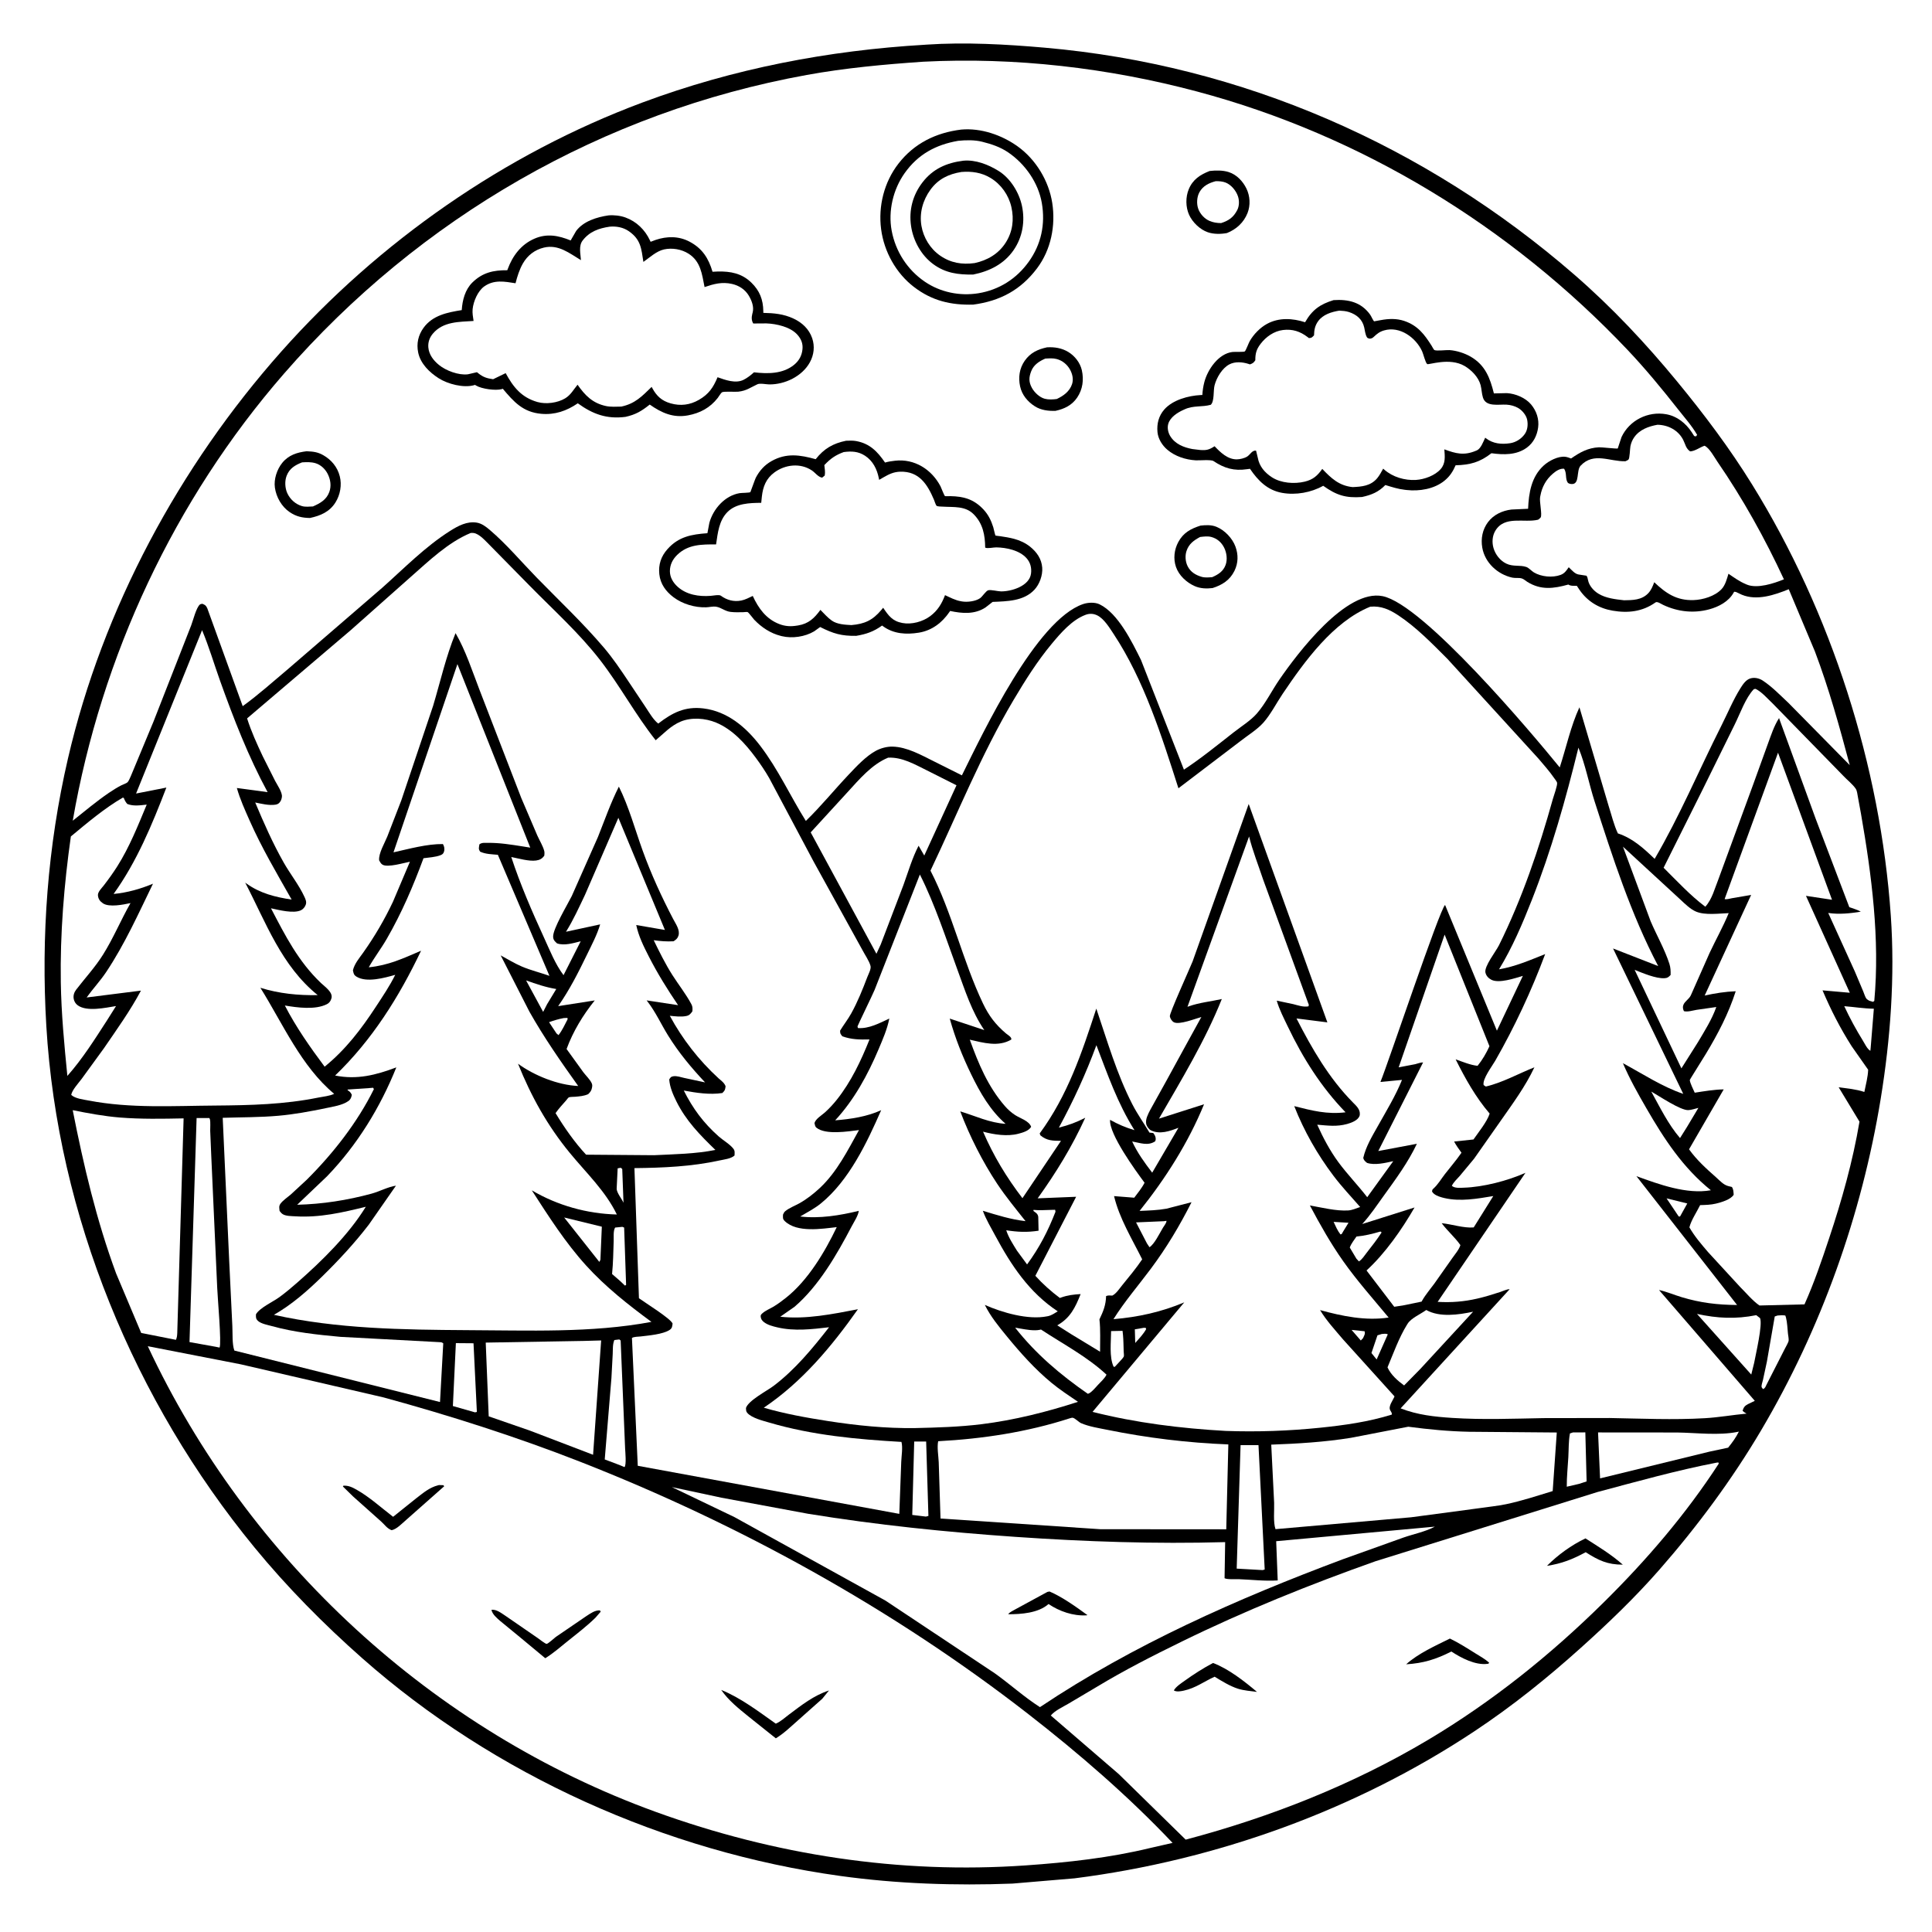 <svg version="1.1" xmlns="http://www.w3.org/2000/svg" style="display: block;" viewBox="0 0 2048 2048" width="1024" height="1024">
<path transform="translate(0,0)" fill="rgb(255,255,255)" d="M -0 -0 L 2048 0 L 2048 2048 L -0 2048 L -0 -0 z"/>
<path transform="translate(0,0)" fill="rgb(0,0,0)" d="M 980.601 47.428 L 981.687 47.334 C 1023.09 44.526 1066.45 46.955 1107.72 50.566 C 1316.69 68.856 1510.98 154.096 1669.02 291.31 C 1708.63 325.706 1744.58 363.991 1777.87 404.463 C 1806.54 439.313 1833.5 475.137 1857.29 513.563 C 1941.13 648.994 1993.41 811.866 2004.34 970.767 C 2008.79 1035.38 2004.03 1101.17 1993.59 1164.97 C 1973.45 1288 1930.51 1408.52 1866.99 1516 C 1835.9 1568.61 1799 1618.35 1758.73 1664.28 C 1733.16 1693.45 1704.86 1720.6 1676.03 1746.51 C 1640.08 1778.82 1603.33 1808.41 1563 1835.17 C 1436.85 1918.89 1289.07 1972.03 1139.09 1991.11 L 1073.33 1996.68 C 1012.52 1999.02 950.85 1996.93 890.545 1988.56 C 705.266 1962.84 524.214 1881.72 383.805 1757.64 C 343.018 1721.59 304.328 1682.47 269.778 1640.38 C 142.428 1485.23 61.054 1288.48 49.1 1087.55 C 43.436 992.34 50.489 897.013 72.055 804 C 108.935 644.942 190.136 494.275 298.313 372.524 C 401.678 256.189 534.902 163.162 680.927 108.694 C 777.318 72.74 878.059 53.435 980.601 47.428 z"/>
<path transform="translate(0,0)" fill="rgb(255,255,255)" d="M 1432.75 1409.75 L 1446.5 1411.18 C 1447.48 1414.01 1445.98 1415.81 1444.87 1418.5 L 1442.5 1420.99 L 1432.75 1409.75 z"/>
<path transform="translate(0,0)" fill="rgb(255,255,255)" d="M 1212.58 1407.5 L 1214.57 1407.62 L 1214.95 1409 C 1211.87 1414.44 1207.52 1418.93 1203.4 1423.61 L 1202.97 1409.15 L 1212.58 1407.5 z"/>
<path transform="translate(0,0)" fill="rgb(255,255,255)" d="M 1413.67 1295.24 L 1429.48 1296.18 L 1423.9 1305.28 L 1422.19 1308.21 L 1420.92 1308.5 C 1417.76 1304.49 1415.83 1299.84 1413.67 1295.24 z"/>
<path transform="translate(0,0)" fill="rgb(255,255,255)" d="M 654.74 1238.5 L 658.004 1237.87 L 659.598 1239.19 L 660.938 1274.97 C 659.061 1270.7 653.942 1264.71 653.682 1260.25 L 654.74 1238.5 z"/>
<path transform="translate(0,0)" fill="rgb(255,255,255)" d="M 1766.61 1270.31 L 1788.59 1275.73 L 1782.88 1285.99 L 1780.94 1289.5 L 1779.5 1289.52 L 1766.61 1270.31 z"/>
<path transform="translate(0,0)" fill="rgb(255,255,255)" d="M 597.515 1079.2 L 601.5 1079.01 L 601.685 1080.5 C 598.731 1086.05 595.953 1092.39 592.022 1097.27 L 589.937 1095.5 L 582.015 1083.55 C 587.192 1081.68 592.106 1080.24 597.515 1079.2 z"/>
<path transform="translate(0,0)" fill="rgb(255,255,255)" d="M 1464.7 1414.1 C 1466.86 1413.99 1469.24 1413.37 1471.11 1414.5 L 1459.3 1441.11 L 1453.8 1434.26 L 1460.16 1415.5 L 1464.7 1414.1 z"/>
<path transform="translate(0,0)" fill="rgb(255,255,255)" d="M 1177.81 1411.01 L 1189.95 1410.75 L 1190.41 1415.02 C 1190.95 1420.74 1190.94 1426.59 1191.14 1432.34 C 1191.17 1433.48 1191.62 1436.96 1191.32 1437.87 C 1190.85 1439.26 1187.34 1442.72 1186.28 1444.01 L 1181.82 1448.82 L 1180.5 1448.84 C 1175.67 1438.56 1177.78 1422.24 1177.81 1411.01 z"/>
<path transform="translate(0,0)" fill="rgb(255,255,255)" d="M 557.669 1039.29 C 568.234 1043.01 578.58 1046.6 589.671 1048.4 L 579.983 1064.41 L 575.755 1072.65 L 557.669 1039.29 z"/>
<path transform="translate(0,0)" fill="rgb(255,255,255)" d="M 1233.76 1294.52 L 1236.5 1294.12 L 1236.4 1295.28 C 1235.77 1297.28 1233.88 1299.61 1232.76 1301.46 C 1229.32 1307.14 1223.72 1318.92 1218.5 1322.09 L 1215.85 1318.13 L 1204.27 1295.79 L 1233.76 1294.52 z"/>
<path transform="translate(0,0)" fill="rgb(255,255,255)" d="M 1463.16 1305.5 C 1464.14 1305.8 1463.65 1305.53 1464.53 1306.5 C 1459.68 1313.97 1454.28 1320.92 1448.78 1327.91 C 1446.39 1330.95 1443.84 1335.15 1440.5 1337.15 L 1437.84 1334.25 L 1430.82 1322.45 C 1432.26 1318.31 1435.47 1314.42 1437.91 1310.79 C 1446.65 1309.95 1454.76 1307.99 1463.16 1305.5 z"/>
<path transform="translate(0,0)" fill="rgb(255,255,255)" d="M 659.721 1300.5 L 661.618 1301.28 L 663.699 1362 L 662.5 1362.82 L 657.424 1357.97 L 648.827 1350.51 C 649.977 1338.93 650.134 1327.25 650.524 1315.62 C 650.662 1311.53 649.933 1304.55 652.076 1301.26 L 659.721 1300.5 z"/>
<path transform="translate(0,0)" fill="rgb(255,255,255)" d="M 1954.99 1066.6 C 1965.62 1067.43 1975.59 1069.11 1986.36 1069.28 L 1983.01 1110.5 L 1982.66 1113.92 C 1979.28 1111.95 1976.97 1106.77 1974.92 1103.44 C 1967.56 1091.54 1960.88 1079.28 1954.99 1066.6 z"/>
<path transform="translate(0,0)" fill="rgb(255,255,255)" d="M 598.035 1290.59 L 637.968 1300.34 L 636.458 1335.5 L 635.306 1337.68 L 598.035 1290.59 z"/>
<path transform="translate(0,0)" fill="rgb(255,255,255)" d="M 1750.4 1157.1 C 1758.33 1161.52 1781.51 1177.27 1789.8 1176.78 C 1793.1 1176.59 1797.13 1175.18 1800.37 1174.4 L 1788.29 1194.61 L 1780.89 1206.41 C 1768.37 1191.83 1759.66 1173.84 1750.4 1157.1 z"/>
<path transform="translate(0,0)" fill="rgb(255,255,255)" d="M 1884.27 1394.5 C 1887.16 1394.2 1889.62 1394.09 1892.5 1394.49 L 1893.22 1396.67 C 1894.57 1402.02 1894.75 1408.19 1895.31 1413.69 C 1895.51 1415.75 1896.29 1419.19 1896.03 1421.16 C 1895.75 1423.25 1893.03 1427.59 1892.02 1429.72 L 1872.69 1467.6 C 1871.53 1469.84 1871.3 1471.49 1868.9 1472.5 C 1868.37 1471.67 1867.44 1470.98 1867.3 1470 C 1867.07 1468.41 1868.39 1464.62 1868.8 1462.87 L 1872.95 1443.57 L 1881.31 1395.5 L 1884.27 1394.5 z"/>
<path transform="translate(0,0)" fill="rgb(255,255,255)" d="M 1667.41 1518.43 L 1680.52 1518.38 L 1681.88 1570.36 L 1673.77 1572.99 L 1660.84 1575.98 C 1660.76 1565.5 1661.91 1555.15 1662.5 1544.7 C 1662.97 1536.33 1662.67 1527.76 1664.2 1519.5 L 1667.41 1518.43 z"/>
<path transform="translate(0,0)" fill="rgb(255,255,255)" d="M 969.099 1528.06 L 981.762 1528.06 L 984.157 1606.96 L 981.5 1607.64 L 967.026 1605.89 L 969.099 1528.06 z"/>
<path transform="translate(0,0)" fill="rgb(255,255,255)" d="M 1115.36 1282.5 L 1118.5 1282.42 L 1118.86 1284.5 C 1110.8 1305.19 1101.85 1322.45 1088.74 1340.36 L 1077.97 1325.69 C 1073.82 1318.96 1069.06 1311.72 1066.67 1304.14 C 1078.94 1306.02 1088.65 1306.47 1100.92 1304.6 L 1100.6 1290 C 1100.13 1286.54 1098.07 1285.59 1095.5 1283.7 L 1095.5 1282.55 C 1101.92 1283.21 1108.88 1282.6 1115.36 1282.5 z"/>
<path transform="translate(0,0)" fill="rgb(255,255,255)" d="M 483.247 1423.77 L 501.944 1423.92 L 505.5 1496.71 L 503.5 1497.15 L 480.072 1490.45 L 483.247 1423.77 z"/>
<path transform="translate(0,0)" fill="rgb(255,255,255)" d="M 651.224 1420.5 L 656.5 1419.87 L 657.913 1421 L 662.647 1535.5 C 662.825 1539.32 664.178 1552.78 662 1555.19 L 656.758 1553 L 641.047 1547.07 L 648.147 1460.67 L 649.506 1435.18 C 649.711 1430.32 649.328 1425.02 651.224 1420.5 z"/>
<path transform="translate(0,0)" fill="rgb(255,255,255)" d="M 1798.88 1392.82 C 1820.54 1397.53 1839.89 1398.48 1861.7 1394.13 L 1865.74 1397.26 C 1868.6 1404.27 1861.22 1435.13 1859.5 1444.6 L 1856.41 1457.09 L 1798.88 1392.82 z"/>
<path transform="translate(0,0)" fill="rgb(255,255,255)" d="M 1076.12 1407.4 L 1081.5 1408.32 C 1087.61 1409.39 1095.88 1410.93 1102.01 1409.7 L 1103.5 1409.36 C 1126.93 1424.79 1152.23 1437.97 1172.94 1457.18 C 1171.15 1461.11 1166.68 1464.95 1163.75 1468.18 C 1161.59 1470.56 1156.03 1477.2 1153.12 1477.46 C 1124.21 1457.41 1097.92 1435.22 1076.12 1407.4 z"/>
<path transform="translate(0,0)" fill="rgb(255,255,255)" d="M 1315.06 1531.88 L 1334.05 1531.89 L 1340.63 1663.72 L 1338.5 1664.37 L 1310.94 1662.8 L 1315.06 1531.88 z"/>
<path transform="translate(0,0)" fill="rgb(255,255,255)" d="M 1511.88 1388.64 C 1526.04 1396.7 1546.27 1393.73 1561.55 1390.47 L 1505.64 1451.1 L 1488.42 1468.63 C 1481.52 1463.62 1474.37 1457.34 1470.82 1449.46 C 1477.05 1434.61 1482.89 1418.15 1491.32 1404.48 L 1492.22 1403.07 C 1495.92 1397.18 1506.08 1392.95 1511.88 1388.64 z"/>
<path transform="translate(0,0)" fill="rgb(255,255,255)" d="M 1694.01 1518.44 L 1777.97 1518.51 C 1798.31 1518.8 1821.9 1521.89 1841.76 1517.88 L 1843.28 1517.57 C 1840.17 1523.81 1836.25 1529.21 1831.87 1534.6 L 1812.25 1538.77 L 1696.15 1567.15 L 1694.01 1518.44 z"/>
<path transform="translate(0,0)" fill="rgb(255,255,255)" d="M 208.406 1185.19 L 221.912 1185.16 L 222.495 1186.41 C 223.31 1189.75 222.735 1195.09 222.829 1198.65 L 223.964 1225.59 L 230.272 1365.5 C 230.607 1375.4 235.034 1424.03 232.745 1428.5 L 228.919 1427.69 L 200.88 1422.66 L 208.406 1185.19 z"/>
<path transform="translate(0,0)" fill="rgb(255,255,255)" d="M 1720.41 897.513 L 1781.43 953.736 C 1786.12 958.117 1791.9 963.837 1797.89 966.345 C 1807.56 970.395 1822.17 968.307 1832.49 967.962 C 1826.58 982.326 1818.91 995.924 1812.32 1009.98 L 1792.34 1055.11 C 1790.37 1059.25 1786.17 1061.14 1784.5 1065.12 C 1783.49 1067.54 1784 1069.64 1785.01 1071.86 C 1788.88 1072.95 1794.33 1071.16 1798.27 1070.5 L 1819.34 1067.48 C 1814.85 1080.4 1806.91 1092.92 1799.95 1104.66 L 1782.35 1132.51 L 1732.81 1028.11 C 1741.44 1031.5 1755.26 1037.49 1764.5 1036.94 C 1767.72 1036.75 1768.77 1035.74 1770.92 1033.5 C 1771.01 1029.34 1770.91 1025.65 1769.62 1021.66 C 1764.75 1006.51 1756.04 991.29 1749.73 976.527 L 1720.41 897.513 z"/>
<path transform="translate(0,0)" fill="rgb(255,255,255)" d="M 618.879 1421.44 L 637.247 1420.93 L 628.69 1542.12 L 561.745 1516.52 L 518.054 1501.39 L 514.892 1423.21 L 618.879 1421.44 z"/>
<path transform="translate(0,0)" fill="rgb(255,255,255)" d="M 130.19 845.5 L 131.242 845.857 C 132.237 848.46 133.054 850.064 134.898 852.231 C 141.54 854.833 148.628 853.661 155.53 852.929 C 146.338 875.004 137.241 897.926 124.439 918.183 C 119.948 925.289 115.025 932.102 109.887 938.751 C 107.836 941.406 103.578 945.509 103.814 949 C 104.074 952.858 105.961 955.422 109.104 957.549 C 115.748 962.047 130.892 958.911 138.356 957.306 C 128.042 975.296 120.306 994.313 109.195 1012 C 100.699 1025.52 90.422 1036.48 80.822 1048.98 C 78.672 1051.78 77.547 1054.99 78.082 1058.53 C 78.523 1061.45 80.077 1064.01 82.475 1065.73 C 92.198 1072.7 111.755 1068.28 122.994 1066.46 L 113.489 1081.55 C 100.437 1101.71 87.403 1122.5 71.412 1140.5 C 68.125 1107.61 64.988 1074.35 64.458 1041.3 C 63.632 989.844 67.885 937.59 75.112 886.674 C 92.397 872.336 110.783 856.747 130.19 845.5 z"/>
<path transform="translate(0,0)" fill="rgb(255,255,255)" d="M 941.483 803.143 C 956.444 802.483 969.533 810.228 982.58 816.641 L 1013.92 832.443 L 979.767 906.918 L 973.742 896.498 C 966.903 909.71 962.756 924.199 957.694 938.145 L 933.579 1001.26 L 929.042 1011.04 L 859.359 882.354 L 898.129 840.057 C 910.744 826.315 923.916 810.39 941.483 803.143 z"/>
<path transform="translate(0,0)" fill="rgb(255,255,255)" d="M 1162.23 1107.95 C 1174.1 1138.95 1184.74 1169.76 1202.59 1198.01 C 1193.19 1195.25 1185.28 1191.83 1176.72 1187.07 C 1175.52 1202.16 1203.94 1241.25 1213.29 1253.74 C 1210.37 1259.45 1206.17 1264.5 1202.34 1269.62 L 1180.95 1267.92 C 1186.5 1291.42 1200.08 1313.49 1210.77 1334.95 C 1204.3 1344.53 1196.74 1353.6 1189.44 1362.56 C 1186.51 1366.16 1183.22 1371.34 1179.09 1373.38 C 1176.8 1373.27 1174.66 1372.96 1172.5 1373.89 C 1172.23 1383.55 1169.56 1389.94 1165.45 1398.59 C 1166.73 1409.71 1166.06 1421.65 1166.13 1432.88 L 1135.21 1414.1 L 1120.73 1404.91 C 1134.53 1397.16 1139.91 1385.91 1145.52 1371.78 C 1138.38 1372.17 1131.78 1372.94 1125.01 1375.36 L 1123.51 1375.91 C 1114.35 1369.1 1105.16 1360.89 1097.52 1352.41 L 1140.75 1268.63 L 1099.97 1270.29 C 1119.58 1242.95 1136.43 1215.5 1150.4 1184.87 C 1141.07 1189.73 1132.7 1192.79 1122.48 1195.3 C 1137.99 1166.64 1150.94 1138.54 1162.23 1107.95 z"/>
<path transform="translate(0,0)" fill="rgb(255,255,255)" d="M 77.081 1176.83 C 93.463 1180.13 110.395 1183.27 127.054 1184.61 C 149.351 1186.41 172.259 1186 194.631 1185.53 L 187.893 1413.25 C 187.733 1415.94 187.6 1417.77 186.5 1420.28 L 149.677 1412.98 L 123.104 1349.96 C 102.248 1293.54 88.689 1235.7 77.081 1176.83 z"/>
<path transform="translate(0,0)" fill="rgb(255,255,255)" d="M 1859.19 730.5 L 1860.99 730.232 C 1867.65 733.454 1873.8 740.777 1879.21 745.83 L 1953.93 822.359 C 1957.94 826.675 1963.88 831.274 1967.12 836.054 C 1968.64 838.299 1968.91 842.022 1969.43 844.673 L 1972.79 863.02 C 1984.04 927.541 1992.84 995.525 1986.83 1061 L 1985.5 1061.99 L 1981.5 1060.82 C 1980.73 1060.45 1978.99 1059.28 1978.5 1058.68 C 1977.23 1057.15 1975.97 1052.97 1975.13 1051 L 1966.21 1029.84 L 1938 967.785 C 1949.93 969.474 1960.73 968.265 1972.54 966.433 C 1968.81 964.315 1964.38 963.078 1960.34 961.628 L 1924.62 867.724 L 1886.21 762.237 L 1885.93 761.128 C 1880.5 769.473 1877.38 779.437 1873.94 788.722 L 1858.27 832.059 L 1821.75 931.607 C 1817.67 941.677 1815.08 952.966 1807.7 961.16 C 1791.66 949.168 1777.71 933.91 1763.48 919.855 L 1804.81 837.086 L 1838.86 768 C 1844.5 756.688 1850.43 739.533 1859.19 730.5 z"/>
<path transform="translate(0,0)" fill="rgb(255,255,255)" d="M 1531.36 990.715 L 1578.88 1109.05 C 1575.56 1116.33 1571.35 1123.61 1566.29 1129.81 C 1558.56 1129.01 1550.35 1125.48 1543.04 1122.94 C 1553.18 1143.27 1564.29 1163.17 1579.09 1180.45 C 1576.47 1188.94 1567.05 1200.49 1561.95 1207.89 L 1541.43 1210.07 C 1543.64 1214.3 1546.45 1218.06 1549.23 1221.93 C 1543.85 1229.81 1537.46 1237.09 1531.63 1244.64 C 1527.56 1249.9 1524.3 1255.72 1519.28 1260.15 C 1518.16 1261.14 1518.32 1261.58 1518 1263 C 1518.79 1264.22 1518.82 1264.42 1520.11 1265.5 C 1522.91 1267.84 1527.71 1269.2 1531.2 1270.01 C 1548.09 1273.91 1566.15 1270.67 1582.94 1267.87 L 1562.19 1301.12 C 1551.59 1302.04 1539.01 1297.68 1528.24 1296.63 C 1534.3 1304.87 1542.23 1311.45 1548.08 1319.87 C 1546.71 1324.56 1542.15 1329.84 1539.34 1333.87 L 1520.52 1360.59 C 1516.12 1366.63 1511.14 1372.29 1507.47 1378.83 L 1506.97 1379.76 L 1487.23 1383.82 L 1477.95 1385.23 L 1448.57 1346.75 C 1468.37 1328.66 1486.23 1303.03 1499.47 1279.98 L 1444.01 1297.52 C 1452.59 1288.21 1459.66 1277.47 1467.07 1267.21 C 1479.68 1249.73 1492.74 1232.01 1501.96 1212.45 L 1461.03 1220.15 L 1508.53 1126.22 C 1505.87 1126.13 1502.72 1127.47 1500.1 1128.1 L 1482.64 1131.44 L 1531.36 990.715 z"/>
<path transform="translate(0,0)" fill="rgb(255,255,255)" d="M 1492.83 1512.38 C 1514.52 1515.24 1535.59 1517.3 1557.5 1517.73 L 1650.26 1518.51 L 1645.92 1580.59 C 1629.69 1585.53 1612.84 1591.14 1596.23 1594.57 C 1587.3 1596.42 1577.92 1597.27 1568.87 1598.63 L 1495.76 1608.39 L 1352.09 1620.97 C 1349.51 1613.65 1350.93 1600.98 1350.64 1593 L 1347.57 1531.38 C 1375.65 1530.37 1404.26 1528.63 1432 1524.15 L 1492.83 1512.38 z"/>
<path transform="translate(0,0)" fill="rgb(255,255,255)" d="M 655.5 866.903 L 704.838 985.799 L 674.436 980.564 C 676.954 992.506 682.276 1003.16 687.794 1013.96 C 696.957 1031.91 707.492 1048.87 718.804 1065.52 L 685.468 1060.45 L 686.35 1061.61 C 694.923 1072.68 700.784 1085.7 708.161 1097.59 C 719.595 1116 732.625 1131.64 747.399 1147.38 L 725.298 1142.66 C 722.139 1141.91 717.26 1140.33 714 1140.85 C 711.078 1141.32 710.895 1141.96 709.409 1144.26 C 710.014 1152.42 713.34 1160.08 716.936 1167.35 C 727.249 1188.19 741.881 1202.98 758.335 1218.98 C 737.45 1223.2 714.501 1223.53 693.248 1224.57 L 621.284 1224.01 C 609.283 1211.23 598.016 1195 588.918 1179.96 C 592.233 1175.19 596.237 1170.91 600.079 1166.55 C 600.772 1165.77 602.199 1163.64 603.009 1163.24 C 604.203 1162.65 608.163 1162.74 609.636 1162.61 C 614.572 1162.16 618.903 1161.89 623.5 1159.86 C 625.867 1157.54 627.025 1156.05 627.595 1152.71 C 627.911 1150.85 627.954 1149.76 627.112 1148 C 625.297 1144.2 621.038 1140.13 618.439 1136.72 L 600.596 1112 C 607.5 1093.2 617.989 1076.02 630.461 1060.49 L 591.685 1066.55 C 603.836 1049.15 613.034 1030.96 622.25 1011.91 C 627.314 1001.44 632.878 991.057 636.199 979.881 L 599.972 987.705 C 607.724 975.319 613.859 961.712 620.14 948.538 L 655.5 866.903 z"/>
<path transform="translate(0,0)" fill="rgb(255,255,255)" d="M 1133.88 1503.5 C 1134.92 1503.29 1135.95 1502.79 1137.01 1502.87 C 1139.28 1503.03 1143.5 1507.52 1145.95 1508.59 C 1154.38 1512.27 1164.77 1513.84 1173.76 1515.66 C 1216.18 1524.27 1258.84 1529.46 1302.09 1531.15 L 1299.88 1621.12 L 1166.25 1621.02 L 996.988 1609.69 L 995.09 1550.11 C 994.816 1543.47 993.154 1534.1 994.509 1527.76 C 1041.78 1525.23 1088.79 1518.1 1133.88 1503.5 z"/>
<path transform="translate(0,0)" fill="rgb(255,255,255)" d="M 390.749 1153.45 L 395.5 1153.07 L 396.349 1154.5 C 378.871 1189.89 352.972 1222.93 325.03 1250.7 L 308.05 1266.4 C 304.779 1269.17 299.681 1272.6 297.208 1276.11 C 295.417 1278.65 296.117 1280.83 296.374 1283.68 C 297.315 1284.83 298.259 1286.08 299.5 1286.93 C 302.816 1289.2 309.036 1289.09 313 1289.34 C 338.968 1290.94 362.73 1285.37 387.775 1279.23 C 369.638 1308.71 341.52 1336.45 315.525 1359.23 C 309.282 1364.7 302.92 1370.09 296.223 1374.99 C 289.492 1379.92 275.268 1386.31 271.346 1393.19 C 271.245 1396.35 271.042 1397.94 273.5 1400.23 C 276.764 1403.27 283.89 1404.52 288.203 1405.72 C 312.011 1412.32 336.337 1414.84 360.858 1417.12 L 466.25 1422.76 C 468.231 1422.87 468.337 1422.94 469.865 1424 L 466.421 1486.21 L 248.432 1431.65 C 245.925 1424.84 246.701 1413.15 246.293 1405.68 L 242.991 1337.18 L 236.081 1184.93 C 255.73 1184.3 275.545 1184.48 295.136 1182.75 C 311.977 1181.26 328.548 1178.18 345.078 1174.75 C 352.406 1173.23 363.166 1171.64 369.35 1167.12 C 371.719 1165.39 372.489 1163.27 372.923 1160.5 C 371.994 1158.7 371.459 1157.76 369.784 1156.52 L 368.5 1155.67 L 368.5 1154.96 L 390.749 1153.45 z"/>
<path transform="translate(0,0)" fill="rgb(255,255,255)" d="M 1756.96 450.264 C 1768.15 450.409 1778.96 455.935 1784.26 466.298 C 1786.65 470.991 1787 475.326 1791.6 478.476 C 1796.68 478.328 1801.94 474.164 1806.84 472.5 C 1812.02 474.697 1817.32 484.755 1820.52 489.41 C 1847.51 528.622 1871.01 570.961 1891.03 614.121 C 1880.51 618.398 1862.98 624.257 1851.83 619.738 L 1850.5 619.153 C 1843.87 616.387 1838.16 612.216 1832.24 608.184 C 1830.59 613.679 1828.93 620.233 1824.93 624.5 C 1817.88 632.005 1805.29 635.792 1795.21 636.123 C 1777.36 636.709 1765.9 628.94 1753.57 617.195 C 1751.91 621.496 1750.33 625.654 1747.06 629.016 C 1740.15 636.128 1730.73 636.21 1721.52 636.313 C 1712.33 635.258 1702.35 634.204 1694.29 629.267 C 1689.21 626.148 1684.48 620.791 1683.35 614.826 C 1683 613.024 1682.79 611.891 1681.78 610.289 L 1673.31 608.978 C 1669.32 608.363 1665.82 604.006 1662.93 601.291 C 1660.34 604.954 1658.58 607.85 1654.19 609.463 C 1645.61 612.61 1633.79 611.423 1626 606.783 C 1623.43 605.254 1620.68 601.959 1617.98 601.021 C 1611.19 598.665 1604.05 601.008 1596.64 597.415 C 1590.2 594.294 1585.21 587.861 1583.21 581.071 C 1581.44 575.085 1581.82 568.182 1585.05 562.733 C 1594.89 546.124 1615.62 554.57 1630.5 550.902 C 1631.39 550.102 1632.52 549.509 1633.17 548.5 C 1634.98 545.653 1631.68 531.831 1632.59 526.861 L 1632.87 525.5 C 1634.53 516.291 1638.85 508.26 1646.05 502.148 C 1649.36 499.334 1653.54 496.409 1658.02 496.887 C 1661.07 501.472 1659.06 507.354 1661.79 511.467 C 1662.58 512.655 1664.68 513.04 1666 513.104 C 1674.95 513.542 1670.66 498.796 1675.52 493.643 C 1689.45 478.876 1706.44 489.438 1723 488.941 C 1724.08 488.359 1725.32 488.021 1726.23 487.194 C 1727.65 485.884 1727.78 475.494 1728.34 472.875 C 1729.06 469.476 1730.33 466.349 1732.34 463.5 C 1738.08 455.361 1747.59 451.954 1756.96 450.264 z"/>
<path transform="translate(0,0)" fill="rgb(255,255,255)" d="M 712.213 1576.38 L 764.699 1587.61 L 856.461 1604.64 C 929.525 1616.53 1002.81 1624.07 1076.61 1629.16 C 1150.53 1634.25 1224.63 1636.82 1298.72 1634.71 L 1298.09 1672.95 C 1300.54 1674.52 1309.87 1673.87 1313.12 1674 C 1326.88 1674.52 1340.66 1676.2 1354.43 1675.33 L 1352.81 1633.74 L 1521 1618.3 C 1511.42 1623.56 1498.3 1626.18 1487.76 1629.86 L 1423.35 1652.91 C 1311.85 1694.68 1201.71 1743.2 1102.39 1809.63 C 1085.68 1799 1070.53 1785.16 1054.34 1773.64 L 938.57 1696.67 L 778.468 1608.15 L 712.213 1576.38 z"/>
<path transform="translate(0,0)" fill="rgb(0,0,0)" d="M 1110.27 1687.5 L 1112.55 1687.05 C 1125.88 1692.72 1140.94 1703.47 1152.73 1712.1 L 1151.66 1712.32 C 1137.56 1713.19 1122.93 1708.04 1111.5 1700.34 C 1100.62 1709.96 1082.51 1711.18 1068.74 1711.16 C 1070.14 1708.92 1074.2 1707.24 1076.56 1705.82 L 1110.27 1687.5 z"/>
<path transform="translate(0,0)" fill="rgb(255,255,255)" d="M 1884.78 797.898 L 1942.01 953.797 L 1914.4 949.631 L 1960.86 1052.36 L 1931.96 1049.82 C 1940.78 1070.58 1950.75 1090.05 1962.89 1109.12 L 1980.32 1133.96 C 1980.07 1141.72 1977.79 1149.89 1976.29 1157.52 C 1967.59 1154.62 1958.14 1153.76 1949.08 1152.59 L 1971.13 1189.01 C 1964.03 1231.13 1952.43 1272.18 1938.94 1312.66 C 1931.06 1336.3 1923.04 1359.94 1912.83 1382.69 L 1865.12 1383.88 C 1857.74 1378.9 1850.8 1370.31 1844.39 1364 L 1810.78 1327.46 C 1803.55 1319.02 1796.38 1310.73 1790.83 1301.06 C 1792.67 1293.5 1798.73 1284.63 1802.2 1277.48 C 1807.83 1277.29 1813.5 1277.21 1819 1275.87 C 1824.65 1274.5 1834.71 1271.59 1837.77 1266.5 C 1837.53 1263.57 1837.64 1260.7 1835.85 1258.23 L 1832 1257.28 C 1826.89 1256 1822.87 1251.33 1819.01 1247.92 C 1808.59 1238.72 1798.62 1229.7 1790.45 1218.32 L 1827.2 1154.8 C 1816.81 1154.98 1806.73 1156.73 1796.48 1158.31 C 1794.99 1154.79 1791.64 1148.56 1791.24 1144.9 C 1791.21 1144.71 1792.91 1141.96 1793.04 1141.74 L 1808.35 1117.05 C 1821.11 1095.94 1832.39 1074.31 1839.94 1050.76 C 1828.81 1051.18 1817.88 1052.93 1807.03 1055.32 L 1856.28 948.666 L 1835.89 952.152 C 1833.53 952.591 1830.43 953.659 1828.17 953.039 L 1884.78 797.898 z"/>
<path transform="translate(0,0)" fill="rgb(255,255,255)" d="M 214.21 668.018 C 221.501 685.424 226.898 703.811 233.261 721.59 C 247.714 761.973 263.227 801.942 283.672 839.714 L 251.09 835.311 C 254.4 847.117 259.548 858.406 264.502 869.598 C 277.559 899.097 293.298 925.589 309.148 953.593 C 291.792 950.963 275.788 947.014 261.328 936.635 L 259.91 935.609 C 282.135 978.274 298.165 1023.62 336.782 1054.87 C 316.061 1055.27 295.855 1053.24 276.015 1047.1 C 299.672 1084.87 319.268 1130.48 354.223 1159.49 C 349.57 1161.83 342.726 1162.41 337.5 1163.46 C 301.239 1170.79 265.645 1171.63 228.75 1171.93 C 183.736 1172.2 138.582 1175.18 94.043 1166.61 C 88.487 1165.54 79.739 1164.63 75.5 1160.64 C 76.353 1155.47 83.206 1148.16 86.427 1143.83 L 110.158 1111.21 C 123.733 1091.38 138.128 1071.32 149.408 1050.1 L 91.837 1057.37 C 98.468 1048.11 106.255 1039.86 112.589 1030.36 C 132.305 1000.79 146.699 968.605 162.177 936.759 C 148.907 942.324 134.761 946.31 120.421 947.628 C 145.072 913.358 161.228 874.098 176.354 834.853 L 144.238 841.184 L 214.21 668.018 z"/>
<path transform="translate(0,0)" fill="rgb(255,255,255)" d="M 975.111 927.025 C 991.182 958.855 1002.66 994.571 1014.97 1028.09 C 1023.01 1049.96 1030.11 1072.55 1043.4 1091.92 L 1006.77 1079.76 C 1012.52 1100.46 1020.29 1119.92 1029.69 1139.24 C 1039.06 1158.49 1049.7 1177.08 1065.98 1191.3 C 1048.96 1190.29 1033.85 1182.89 1017.91 1178.1 C 1027.79 1204.24 1041.61 1231.63 1057.1 1254.92 C 1066.28 1268.71 1076.84 1281.5 1087.11 1294.47 C 1071.4 1292.67 1056.91 1288.06 1041.86 1283.48 C 1045.23 1292.68 1050.48 1301.39 1055.1 1310 C 1071.86 1341.22 1091.07 1370.22 1121.27 1390.07 C 1118.09 1392 1114.78 1394.32 1111.12 1395.13 L 1110 1395.35 C 1089.76 1399.41 1062.46 1391.39 1043.95 1383.28 C 1050.23 1395.76 1058.4 1405.72 1067.22 1416.48 C 1081.66 1434.11 1096.89 1451.18 1114.51 1465.75 C 1123.42 1473.11 1133.18 1479.49 1142.73 1485.99 C 1109.73 1496.71 1074.97 1505.45 1040.5 1509.71 C 1017.02 1512.61 993.46 1513.28 969.842 1513.82 C 938.907 1514.24 908.11 1511.1 877.584 1506.36 C 854.907 1502.84 831.702 1498.64 809.648 1492.23 C 850.254 1464.9 881.382 1427.56 909.437 1387.85 C 882.754 1392.95 854.376 1398.8 827.123 1395.78 L 842.226 1385.25 C 867.919 1363.24 887.156 1329.84 902.705 1300.17 C 905.057 1295.68 909.918 1288.35 910.315 1283.54 C 890.526 1288.4 868.537 1291.98 848.266 1289.53 C 855.758 1285.04 863.607 1281.07 870.387 1275.51 C 900.085 1251.16 918.918 1211.5 934.077 1176.83 C 919.367 1183.67 901.372 1186.37 885.33 1187.59 C 905.452 1165.88 919.875 1139.33 931.338 1112.23 C 935.818 1101.63 940.458 1091.04 942.717 1079.72 C 932.385 1084.5 921.205 1090.63 909.5 1089.8 C 909.331 1089.2 909.015 1088.62 908.992 1088 C 908.971 1087.46 925.024 1054.39 927.068 1049.45 L 975.111 927.025 z"/>
<path transform="translate(0,0)" fill="rgb(255,255,255)" d="M 1324.07 886.69 C 1327.85 901.974 1333.92 917.181 1338.89 932.13 L 1386.61 1063.05 C 1387.34 1064.95 1387.7 1064.82 1387 1066.77 C 1381.39 1067.74 1376.15 1065.76 1370.76 1064.39 L 1353.4 1060.73 C 1356.11 1070.18 1360.88 1079.29 1365.12 1088.15 C 1381.04 1121.48 1400.57 1152.5 1426.35 1179.08 C 1406.82 1181.5 1390.75 1177.31 1371.95 1172.54 C 1382.21 1198.78 1396.55 1223.89 1413.52 1246.37 C 1422.21 1257.89 1432.35 1268.61 1441.84 1279.48 C 1437.97 1280.81 1433.32 1282.84 1429.24 1283.11 C 1416.52 1283.95 1401.07 1280.02 1388.53 1277.83 C 1399.28 1298.1 1410.66 1318.25 1423.91 1337 C 1438.67 1357.89 1455.71 1376.98 1472.01 1396.65 C 1447.7 1400.36 1422.77 1395.18 1399.32 1388.75 C 1406.17 1400.11 1415.07 1409.62 1423.58 1419.72 L 1478.25 1480.24 C 1476.71 1484.32 1471.36 1490.74 1473.69 1494.91 C 1474.63 1496.6 1475.52 1497.53 1475.45 1499.5 C 1450.69 1507.23 1425.01 1510.83 1399.27 1513.46 C 1365.82 1516.87 1332.88 1518.02 1299.29 1516.84 C 1251.86 1514.17 1204.25 1508.32 1158.15 1496.65 L 1255.37 1380.56 C 1231.01 1390.8 1206.52 1396.19 1180.31 1398.38 C 1192.28 1379.36 1206.59 1362.83 1219.97 1344.88 C 1236.67 1322.48 1250.49 1299.35 1263.08 1274.38 L 1236.5 1281.26 C 1227.06 1282.96 1217.57 1283.19 1208.01 1283.62 C 1235.49 1249.33 1259.62 1211.37 1276.34 1170.58 L 1228.55 1185.81 C 1252.16 1144.97 1277.69 1102.87 1295.17 1059.01 C 1283.46 1061.64 1271.39 1062.75 1260.03 1066.8 L 1258.77 1067.26 L 1324.07 886.69 z"/>
<path transform="translate(0,0)" fill="rgb(255,255,255)" d="M 1819.48 1550.5 L 1821.49 1550.24 L 1821.96 1551.5 C 1787.06 1605.22 1745.51 1653.63 1700.02 1698.57 C 1643.67 1754.24 1581.87 1803.81 1513.69 1844.41 C 1433.93 1891.9 1346.42 1926.37 1256.88 1950.09 L 1185.97 1880.64 L 1113.88 1818.51 C 1118.07 1813.4 1126.61 1809.45 1132.24 1806.16 L 1162.74 1788.09 C 1191.77 1770.53 1222.09 1755.12 1252.55 1740.21 C 1319.51 1707.44 1387.75 1679.92 1457.98 1655.01 L 1693.36 1581.61 C 1734.98 1570.54 1777.19 1558.67 1819.48 1550.5 z"/>
<path transform="translate(0,0)" fill="rgb(0,0,0)" d="M 1680.66 1630.76 C 1694.36 1639.54 1708.03 1647.76 1720.24 1658.61 C 1703.89 1658.62 1694.56 1654.07 1680.9 1645.41 C 1666.98 1652.96 1655.62 1657.43 1639.81 1659.89 C 1651.6 1648.13 1665.64 1637.94 1680.66 1630.76 z"/>
<path transform="translate(0,0)" fill="rgb(0,0,0)" d="M 1536.97 1736.94 C 1546.26 1741.41 1554.89 1746.95 1563.61 1752.4 C 1568.72 1755.58 1573.96 1758.43 1578.5 1762.41 L 1577.96 1763.5 L 1576.85 1763.74 C 1563.93 1765.44 1548.92 1757.49 1538.52 1750.68 C 1522.05 1758.98 1509.02 1763.07 1490.59 1764.23 C 1503.32 1752.71 1521.61 1744.58 1536.97 1736.94 z"/>
<path transform="translate(0,0)" fill="rgb(0,0,0)" d="M 1285.86 1762.83 C 1302.18 1768.91 1319.33 1782.37 1332.45 1793.48 C 1325.98 1792.58 1318.55 1792.09 1312.34 1790.12 C 1303.81 1787.41 1295.2 1782.04 1287.58 1777.38 C 1276.22 1782.49 1267.45 1789.43 1254.86 1792.14 C 1251.69 1792.82 1247.22 1793.73 1244.32 1791.92 C 1246.54 1787.88 1252.1 1784.32 1255.79 1781.67 C 1265.48 1774.7 1275.31 1768.42 1285.86 1762.83 z"/>
<path transform="translate(0,0)" fill="rgb(255,255,255)" d="M 484.889 703.993 L 562.1 898.523 L 553.653 897.164 C 541.62 895.286 529.382 893.291 517.173 893.484 C 513.803 893.537 510.962 892.988 508.21 895 C 507.688 898.641 506.883 899.706 509 902.832 C 514.864 905.487 521.414 905.546 527.756 906.117 L 582.437 1034.43 C 572.828 1031.05 562.508 1028.55 553.163 1024.56 C 545.494 1021.29 538.084 1016.72 530.749 1012.74 L 561.158 1072.32 C 576.687 1099.87 594.551 1125.5 612.902 1151.19 C 591.539 1150.29 566.198 1140.12 549.113 1127.59 C 563.105 1162.3 580.158 1193.06 603.994 1222.11 C 621.335 1243.25 641.852 1262.52 653.878 1287.41 C 622.385 1286.66 590.917 1277.86 563.735 1261.8 C 581.513 1289.32 599.203 1317.12 621.293 1341.48 C 641.911 1364.21 665.931 1383.1 690.555 1401.25 C 626.878 1413.2 559.787 1410.21 495.225 1410.02 C 427.204 1409.58 356.987 1408.69 290.338 1393.75 C 308.975 1383.25 326.022 1368.28 341.272 1353.34 C 358.904 1336.07 375.899 1317.78 390.939 1298.19 L 419.726 1256.88 C 411.579 1258 402.124 1263.08 393.933 1265.3 C 368.042 1272.34 341.829 1276.42 315.019 1277.1 L 346.828 1246.77 C 378.746 1213.57 403.015 1174.07 420.12 1131.47 C 398.477 1139.62 378.468 1144.77 355.253 1140.1 C 394.51 1102.35 423.109 1056.66 446.349 1007.81 C 427.276 1015.96 411.883 1023.3 390.915 1025.38 C 396.729 1015.01 404.099 1005.46 410.048 995.121 C 425.94 967.515 437.915 939.544 448.927 909.757 C 454.503 908.974 461.548 908.627 466.746 906.622 C 468.778 905.838 469.95 905.069 470.633 902.859 C 471.527 899.967 470.998 897.159 469.5 894.735 C 452.722 894.506 433.493 899.882 417.117 903.516 L 484.889 703.993 z"/>
<path transform="translate(0,0)" fill="rgb(255,255,255)" d="M 1673.19 792.543 C 1680.62 810.521 1684.37 831.027 1690.38 849.631 C 1709.3 908.26 1728.94 969.44 1757.76 1024.07 L 1709.9 1005.42 L 1784.31 1159.55 C 1762.11 1152.06 1740.96 1138.12 1720.35 1127 C 1727.47 1143.75 1736.3 1159.32 1745.38 1175.05 C 1764.11 1207.49 1784.07 1237.97 1813.61 1261.72 C 1787.95 1266.29 1758.56 1255.45 1734.67 1246.77 L 1841.38 1383.34 C 1820.6 1383.21 1802.76 1381.1 1782.8 1375.1 C 1774.81 1372.7 1766.71 1369.22 1758.61 1367.46 L 1860.15 1484.94 L 1852.95 1488.41 C 1849.47 1490.22 1848.34 1491.82 1847.19 1495.5 C 1848.23 1496.48 1849.1 1497.18 1850.36 1497.89 L 1851.49 1498.5 C 1836.68 1499.84 1822.16 1502.49 1807.25 1503.35 C 1773.5 1505.31 1740.08 1503.76 1706.33 1503.15 L 1636.1 1503.26 C 1603.93 1503.85 1571.63 1505.13 1539.5 1503.05 C 1520.33 1501.81 1502.78 1499.92 1484.72 1492.94 L 1600.29 1366.63 C 1597.68 1366.42 1592.79 1368.75 1590.17 1369.6 C 1582.2 1372.21 1574.22 1374.66 1566.04 1376.55 C 1551.88 1379.82 1538.45 1380.9 1523.97 1380.02 L 1617.05 1243.24 C 1598.17 1251.66 1572.44 1258.34 1551.81 1259 C 1547.87 1259.13 1541.96 1259.77 1539.01 1257 C 1540.83 1253.13 1544.48 1249.85 1547.33 1246.63 L 1562.56 1228.32 L 1590.76 1188.15 C 1603.58 1169.79 1616.97 1151.73 1626.53 1131.39 C 1609.76 1138.02 1592.54 1147.73 1575 1151.77 L 1572.71 1150.22 C 1571.19 1143.93 1581.6 1130.38 1585.02 1124.42 C 1605.45 1088.79 1623.58 1049.91 1637.94 1011.39 C 1621.51 1017.89 1606.57 1024.51 1589.02 1027.54 C 1603.1 1004.57 1614.05 978.831 1623.89 953.8 C 1644.57 901.22 1659.72 847.383 1673.19 792.543 z"/>
<path transform="translate(0,0)" fill="rgb(255,255,255)" d="M 1452.51 643.124 C 1463.95 642.033 1472.97 646.151 1482.3 652.311 C 1501.37 664.9 1518.19 682.322 1534.29 698.395 L 1630.92 804.255 C 1636.49 810.887 1642.48 817.519 1647.39 824.665 C 1648.14 825.753 1650.31 828.465 1650.58 829.679 C 1651.17 832.348 1646.92 843.976 1646.08 847 C 1631.39 899.81 1613.39 952.833 1588.97 1002.01 C 1585.69 1008.62 1573.07 1024.48 1574.63 1031.02 C 1575.45 1034.48 1577.77 1036.94 1580.9 1038.58 C 1588.88 1042.76 1606.04 1036.95 1614.3 1034.45 L 1586.78 1092.57 L 1531.84 959.302 C 1526.19 963.569 1471.79 1126.28 1463.33 1146.91 L 1486.18 1144.73 C 1479.39 1161.57 1469.48 1177.81 1460.61 1193.63 C 1454.49 1204.56 1447.95 1215.17 1445.09 1227.5 C 1445.87 1230.21 1447.03 1230.98 1449.12 1232.72 C 1457.37 1235.48 1468.62 1232.72 1476.92 1230.87 L 1449.3 1269.09 C 1439.48 1256.37 1428.21 1244.82 1418.69 1231.88 C 1409.73 1219.69 1402.51 1205.99 1396.31 1192.23 C 1407.48 1193.14 1416.86 1194.54 1427.97 1191.49 C 1432.35 1190.28 1439.34 1187.74 1441.14 1183.03 C 1441.33 1182.55 1441.4 1182.02 1441.45 1181.5 C 1442.01 1176.01 1437.62 1172.15 1434.12 1168.61 C 1408.76 1142.95 1390.67 1111.54 1374.34 1079.6 L 1407.08 1083.76 L 1323.67 852.261 L 1264.21 1019.16 C 1260.7 1027.85 1239.57 1074.23 1240.08 1077.35 C 1240.45 1079.65 1242.29 1082.61 1244.47 1083.68 C 1250.23 1086.51 1267.07 1079.89 1273.5 1078.06 L 1255.11 1111.5 L 1236.37 1145.76 L 1219.15 1176.82 C 1216.98 1181.11 1214.02 1186.44 1215.04 1191.42 C 1215.55 1193.95 1217.79 1197.1 1220.11 1198.24 C 1229.52 1202.85 1240.21 1198.98 1249.19 1195.5 L 1221.38 1243.08 C 1213.22 1232.38 1205.81 1222.25 1200.13 1210.01 C 1208.62 1211.49 1216.82 1214.99 1224.5 1209.86 C 1224.81 1209.06 1225.12 1208.41 1225.13 1207.5 C 1225.15 1204.9 1224.02 1203.01 1222.5 1201.05 L 1218.5 1200.61 C 1212.55 1190.59 1205.75 1181.15 1200.41 1170.76 C 1183.81 1138.51 1173.75 1103.38 1162.13 1069.17 C 1146.77 1116.19 1131.79 1161.12 1102.12 1201.5 L 1102.86 1203.5 C 1109.78 1209.33 1116.08 1209.24 1124.69 1209.34 L 1083.83 1270.13 C 1066.69 1247.7 1053.33 1225.54 1042.07 1199.61 C 1053.72 1202.71 1067.63 1204.94 1079.5 1201.82 C 1084.19 1200.59 1090.53 1198.82 1093.05 1194.5 C 1091.08 1188.27 1081.35 1185.43 1076.19 1182.09 C 1071.99 1179.37 1068.37 1176.12 1065.1 1172.35 C 1047.21 1151.69 1037.19 1127.51 1028.01 1102.11 C 1042.5 1105.4 1058.36 1110.08 1072 1101.98 C 1072.68 1099.38 1068.35 1097.15 1066.33 1095.44 C 1055.35 1086.13 1048.24 1076.81 1042.04 1063.8 C 1020.36 1018.37 1009.43 967.703 986.345 922.919 C 1015.2 862.228 1039.96 800.13 1074.36 742.112 C 1086.62 721.435 1099.44 701.047 1114.83 682.528 C 1124.35 671.085 1136.31 657.125 1150.72 651.747 C 1154.91 650.182 1158.92 650.338 1162.99 652.258 C 1170.27 655.7 1176.24 665.63 1180.53 672.119 C 1212.67 720.739 1231.54 780.499 1249.18 835.604 L 1314.84 785.653 C 1322.58 779.578 1332.74 773.362 1339.22 766.057 C 1346.95 757.363 1353.02 745.379 1359.57 735.637 C 1382.69 701.294 1413.16 659.112 1452.51 643.124 z"/>
<path transform="translate(0,0)" fill="rgb(255,255,255)" d="M 498.953 564.971 C 500.149 564.911 500.736 564.837 502 565 C 508.352 565.815 514.941 573.83 519.427 578.155 L 561.195 620.638 C 586.549 646.527 613.907 670.991 636.142 699.717 C 657.262 727.003 673.651 757.767 695.059 784.697 C 703.692 777.494 711.059 769.255 721.674 764.856 C 733.07 760.133 747.703 761.266 759.018 765.946 C 776.521 773.184 790.162 788.374 801.174 803.273 C 806.276 810.177 811.093 817.315 815.374 824.758 L 862.526 913.397 L 914.148 1006.99 C 916.677 1011.88 921.487 1018.77 922.795 1023.97 C 923.611 1027.21 920.613 1032.54 919.409 1035.7 C 914.457 1048.72 909.098 1062.12 902.313 1074.31 C 898.812 1080.61 894.302 1086.34 890.548 1092.5 C 890.568 1095.77 890.852 1095.87 892.872 1098.5 C 902.695 1102.07 911.389 1102.05 921.722 1101.86 C 912.771 1124.26 902.269 1146.6 887.176 1165.59 C 883.341 1170.42 879.074 1175.02 874.5 1179.16 C 871.043 1182.28 864.666 1185.94 863.376 1190.5 C 863.869 1192.35 863.911 1194.14 865.442 1195.38 C 875.139 1203.29 898.935 1199.34 910.563 1197.92 C 898.669 1219.31 887.347 1242.12 869.294 1259.1 C 862.771 1265.24 855.27 1271.12 847.437 1275.5 C 842.637 1278.19 836.855 1280.32 832.57 1283.76 C 831.255 1284.82 830.686 1285.99 830.022 1287.5 C 830 1290.75 829.424 1292.04 831.986 1294.5 C 844.979 1306.95 871.093 1302.59 886.976 1300.8 C 874.378 1327.24 856.413 1357.31 833.184 1375.69 C 828.803 1379.16 824.227 1382.58 819.405 1385.41 C 815.853 1387.49 811.28 1389.34 808.239 1392.1 C 807.027 1393.2 806.209 1393.83 806.346 1395.56 C 806.546 1398.08 807.672 1399.78 809.591 1401.32 C 813.554 1404.51 819.149 1405.92 824.031 1407.07 C 842.107 1411.32 860.629 1409.06 878.839 1406.95 C 861.295 1429.38 842.9 1451.8 820.062 1469.08 C 813.119 1474.34 793.366 1484.51 790.759 1492.5 C 790.99 1495.04 790.572 1496 792.374 1497.97 C 797.198 1503.24 808.734 1506.03 815.435 1508 C 861.131 1521.44 908.243 1525.76 955.582 1528.48 C 957.175 1534.28 955.577 1543.58 955.349 1549.71 L 953.298 1604.76 L 676.058 1553.8 L 669.891 1418.35 C 671.608 1416.89 676.788 1416.99 679.114 1416.7 C 687.43 1415.68 702.868 1414.44 709.864 1409.75 C 712.584 1407.92 712.598 1406.01 712.961 1403 C 710.841 1397.67 684.261 1381.23 677.311 1376.2 L 672.53 1238.25 C 702.657 1237.95 733.197 1236.63 762.7 1230.14 C 767.736 1229.03 774.852 1228.37 778.636 1224.87 C 778.69 1222.12 779.221 1220.09 777.453 1217.74 C 773.889 1213.02 766.392 1208.71 761.806 1204.63 C 745.723 1190.35 734.424 1175.13 724.85 1156.02 C 738.041 1158.47 752.347 1160.68 765.724 1158.65 C 768.653 1155.69 768.569 1155.39 769.159 1151.5 C 767.797 1147.8 764.603 1145.6 761.705 1143.08 C 740.945 1124.04 723.426 1101.62 710.033 1076.78 C 715.712 1077.31 721.86 1078.17 727.5 1077.01 C 730.806 1076.33 732.135 1074.62 733.968 1072 C 734.186 1069.08 734.258 1067.04 732.851 1064.41 C 727.16 1053.77 719.187 1043.7 712.689 1033.47 C 705.261 1021.77 699.009 1009.11 692.953 996.664 C 700.139 997.675 706.749 998.213 714 997.791 C 716.472 996.131 718.139 995.003 719.149 992 C 721.156 986.028 716.387 979.531 713.696 974.39 C 701.347 950.801 690.253 926.67 681.212 901.607 C 673.185 879.358 666.597 855.036 656.027 833.87 C 647.315 851.071 640.961 869.406 633.825 887.29 L 606.09 949.853 C 601.672 958.796 586.019 984.582 586.339 993 C 586.473 996.533 588.157 997.858 590.5 1000.04 C 598.364 1002.73 607.816 999.681 615.575 997.79 L 597.37 1033.72 C 588.597 1022.09 582.75 1007.17 576.697 993.989 C 563.894 966.097 551.541 937.663 541.968 908.471 C 549.656 909.967 560.629 913.231 568.336 912.169 C 572.242 911.631 574.766 910.181 576.993 907 C 577.147 905.306 577.337 903.678 576.902 902 C 575.544 896.765 571.772 890.635 569.555 885.622 L 552.595 845.955 L 508.23 731.092 C 500.535 711.153 493.676 689.681 482.902 671.144 C 472.733 695.9 466.795 722.523 459.14 748.144 L 425.37 848.518 L 410.512 886.886 C 407.738 893.708 401.166 904.644 401.902 912 C 402.869 913.705 403.709 915.507 405.45 916.568 C 410.937 919.911 428.243 914.636 434.535 913.47 L 416.576 955.84 C 407.701 974.696 397.002 992.94 384.931 1009.94 C 380.772 1015.8 375.875 1021.39 374.123 1028.5 C 374.769 1031.71 374.928 1033.44 377.872 1035.27 C 388.638 1041.98 407.784 1036.55 418.963 1033.36 C 413.224 1045 405.637 1056.23 398.538 1067.07 C 382.806 1091.11 366.544 1112.44 344.128 1130.74 C 328.744 1110.12 313.756 1088.8 301.954 1065.88 C 315.047 1068.1 334.203 1070.72 346.471 1064.5 C 349.148 1063.14 350.604 1061.03 351.37 1058.15 C 353.063 1051.77 344.473 1046.08 340.276 1042.08 C 316.159 1019.11 302.414 991.901 287.245 962.83 C 295.731 964.646 311.059 968.66 319 964.916 C 321.356 963.805 323.189 961.508 324.081 959.107 C 325.203 956.087 323.969 953.433 322.706 950.675 C 317.014 938.237 307.542 926.354 300.756 914.372 C 289.111 893.811 279.671 872.429 270.539 850.684 C 277.265 852.024 285.107 854.035 292 852.985 C 294.713 852.572 296.125 851.422 297.494 849.078 C 298.28 847.734 299.002 845.08 298.874 843.5 C 298.48 838.648 293.911 832.089 291.635 827.769 L 278.539 801.719 C 272.349 788.622 266.305 775.348 261.937 761.526 L 371.789 668.002 L 435.431 611.513 C 454.805 594.507 474.934 574.918 498.953 564.971 z"/>
<path transform="translate(0,0)" fill="rgb(255,255,255)" d="M 156.671 1427.05 L 255.109 1446.21 L 406.602 1481.32 C 476.579 1500.45 547.225 1522.98 614.79 1549.44 C 783.661 1615.55 946.911 1705.66 1090.12 1817.05 C 1143.99 1858.95 1196.02 1903.96 1242.98 1953.54 L 1219.44 1958.92 C 1176.09 1969.43 1131.89 1974.28 1087.5 1977.39 C 953.561 1986.78 821.091 1966.37 695.062 1920.65 C 459.218 1835.1 262.754 1654.1 156.671 1427.05 z"/>
<path transform="translate(0,0)" fill="rgb(0,0,0)" d="M 764.509 1791.39 C 785.203 1799.77 804.192 1814.34 822.371 1827.15 C 827.216 1825.18 831.922 1820.82 836.147 1817.66 C 849.656 1807.55 862.539 1797.27 878.759 1791.97 L 871.7 1800.69 L 845.787 1823.74 C 838.291 1830.31 830.972 1837.52 822.408 1842.7 L 793.691 1819.78 C 783.05 1811.15 772.373 1802.75 764.509 1791.39 z"/>
<path transform="translate(0,0)" fill="rgb(0,0,0)" d="M 465.395 1574.22 L 470 1574.37 L 470.878 1575.5 L 430.795 1610.96 C 426.678 1614.44 420.209 1621.43 415 1622.03 C 410.149 1620.13 407.796 1616.22 404.022 1612.86 L 374.287 1586.32 L 363.5 1575.76 L 364 1574.91 C 369.29 1574.55 373.384 1576.55 377.878 1579.08 C 391.614 1586.81 404.177 1598.27 416.708 1607.87 L 441.668 1587.89 C 448.925 1582.33 455.266 1576.83 464.299 1574.49 L 465.395 1574.22 z"/>
<path transform="translate(0,0)" fill="rgb(0,0,0)" d="M 520.918 1706.5 C 526.219 1705.7 531.408 1710 535.757 1712.8 L 569.962 1736.36 C 571.275 1737.32 578.386 1742.84 579.532 1742.58 C 581.399 1742.15 587.138 1736.75 589.163 1735.24 L 621.663 1713.05 C 625.937 1710.31 630.73 1706.73 636 1707.09 L 636.73 1708.5 L 631.293 1714.76 C 622.203 1723.69 611.932 1731.53 601.993 1739.49 C 594.224 1745.71 586.487 1752.58 578 1757.79 L 551.962 1736.15 L 529.969 1718.09 C 526.237 1714.72 522.197 1711.53 520.918 1706.5 z"/>
<path transform="translate(0,0)" fill="rgb(255,255,255)" d="M 978.603 65.42 C 1075.89 60.405 1174.98 71.953 1269 97.03 C 1443.14 143.477 1601.01 239.947 1724.81 370.412 C 1743.92 390.561 1761.49 411.881 1778.65 433.693 C 1785.57 442.483 1793.48 451.324 1799.05 461 L 1797.75 462.614 L 1795.87 462.194 L 1793.42 458.331 C 1787.03 448.666 1777.84 441.177 1766.25 439.111 C 1747.03 435.684 1727.3 445.398 1718.91 463.254 C 1718.38 464.381 1715.05 475.29 1714.9 475.39 C 1714.14 475.928 1697.74 473.995 1694.95 474.14 C 1683.22 474.748 1674.78 479.489 1665.41 486.017 C 1663.39 485.262 1661.24 484.415 1659.07 484.192 C 1651.55 483.418 1641.82 488.543 1636.5 493.366 C 1623.33 505.313 1620.54 522.462 1619.85 539.314 L 1602.22 540.127 C 1592.61 541.267 1583.32 545.532 1577.39 553.404 C 1571.47 561.263 1569.58 570.973 1571.28 580.597 C 1574.1 596.554 1587.48 608.834 1603 612.298 C 1606.28 613.029 1609.93 612.25 1613.04 613.126 C 1615.21 613.737 1617.11 615.634 1619 616.805 C 1633.51 625.815 1646.97 623.952 1662.5 619.645 C 1665 621.358 1668.57 620.913 1671.5 620.984 L 1674.45 625.435 C 1682.82 637.516 1694.91 644.836 1709.32 647.311 C 1725.71 650.127 1741.03 648.462 1754.94 638.578 C 1756.77 637.28 1760.92 640.227 1763.07 641.237 C 1778.58 648.526 1795.4 650.41 1812.01 645.882 C 1822.09 643.133 1832.49 637.612 1837.72 628.236 L 1838.24 627.27 C 1840.57 627.548 1839.7 627.241 1841.66 628.195 L 1846.45 630.458 C 1862.43 637.069 1881.14 630.716 1896.16 624.597 L 1923.92 690.646 C 1938.79 730.005 1950.02 770.465 1960.8 811.062 L 1895.81 745.091 C 1887.21 737.065 1878.44 727.914 1868.62 721.459 C 1864.81 718.959 1859.97 717.837 1855.5 719.143 C 1850.75 720.53 1847.48 725.487 1845.01 729.431 C 1837.23 741.818 1831.23 756.384 1824.62 769.473 C 1801.02 816.216 1780.47 865.269 1753.99 910.442 C 1742.37 899.243 1730.62 888.529 1715.02 883.451 C 1710.78 874.549 1708.28 863.859 1705.24 854.419 L 1674.26 749.782 C 1665.09 769.606 1660.17 792.675 1653.39 813.503 C 1622.59 775.658 1508.86 640.743 1465.65 631.954 C 1427.06 624.106 1375.72 692.103 1356.23 720.349 C 1348.23 731.94 1341.41 746.001 1332.19 756.5 C 1325.74 763.852 1315.58 770.182 1307.85 776.234 C 1290.49 789.818 1273.45 803.746 1255.01 815.865 L 1209.47 699.522 C 1200.12 680.75 1185.3 650.147 1165.6 640.608 C 1160.6 638.187 1153.21 638.592 1148.05 640.365 C 1098.4 657.428 1042.66 775.402 1019.65 821.899 L 990.051 807.092 C 976.539 800.407 961.453 791.752 946.01 791.44 C 940.184 791.322 933.586 793.098 928.486 795.86 C 917.861 801.612 907.839 812.456 899.571 821.204 C 884.31 837.35 870.178 854.761 854.239 870.225 C 837.615 843.7 825.007 815.571 805.831 790.506 C 790.741 770.783 771.093 754.034 745.576 750.947 C 726.202 748.603 712.688 755.483 697.77 767.026 C 692.575 763.034 688.336 755.574 684.714 750.129 L 665.777 721.714 C 657.778 709.721 649.59 697.628 640.254 686.637 C 617.91 660.335 592.844 636.794 568.781 612.114 C 552.543 595.46 536.875 576.814 519.193 561.752 C 515.201 558.352 510.691 554.873 505.397 554.005 C 495.17 552.327 485.732 557.368 477.363 562.642 C 450.729 579.427 428.507 602.315 405.1 623.132 L 305.32 709.226 C 289.512 722.437 273.992 736.524 257.275 748.561 L 219.809 645 C 218.427 641.885 217.614 641.335 214.5 640.032 C 213.62 640.302 212.558 640.239 211.861 640.84 C 207.964 644.196 204.703 657.648 202.633 663.002 L 162.705 764.931 L 141.491 815.957 C 140.123 818.867 137.114 827.467 135.137 829.283 C 133.891 830.426 130.242 831.634 128.608 832.476 C 124.053 834.823 119.685 837.557 115.45 840.436 C 102.155 849.478 89.693 860.006 77.111 870.01 C 107.286 695.866 184.754 529.724 301.045 396.092 C 444.908 230.778 639.251 118.631 855.14 79.47 C 896.094 72.041 937.128 68.278 978.603 65.42 z"/>
<path transform="translate(0,0)" fill="rgb(0,0,0)" d="M 1272.64 557.149 C 1278.29 556.532 1284.08 556.239 1289.44 558.424 C 1298.22 561.998 1306.37 570.532 1309.62 579.381 C 1312.77 587.945 1312.65 596.799 1308.6 605.069 C 1303.7 615.042 1295.56 620.126 1285.35 623.369 C 1278.95 624.128 1272.42 623.936 1266.44 621.302 C 1257.86 617.522 1249.64 609.996 1246.57 600.951 C 1243.58 592.161 1244.73 582.576 1249.09 574.5 C 1254.43 564.615 1262.41 560.403 1272.64 557.149 z"/>
<path transform="translate(0,0)" fill="rgb(255,255,255)" d="M 1272.14 569.221 C 1276.17 568.772 1280.26 568.158 1284.24 569.266 C 1290.27 570.947 1294.81 574.93 1297.62 580.512 C 1300.33 585.889 1301.3 593.052 1299.21 598.809 C 1296.71 605.677 1291.4 609.019 1284.99 611.807 C 1281.26 612.076 1277.37 612.532 1273.73 611.449 C 1267.43 609.578 1262.22 606.46 1259.09 600.5 C 1256.59 595.729 1256.03 589.326 1257.71 584.181 C 1260.21 576.551 1265.44 572.827 1272.14 569.221 z"/>
<path transform="translate(0,0)" fill="rgb(0,0,0)" d="M 1282.25 181.258 C 1288.83 180.532 1296.12 180.387 1302.47 182.406 C 1310.87 185.076 1317.5 192.108 1321.28 199.895 C 1325.15 207.832 1325.69 217.575 1322.43 225.829 C 1318.43 235.945 1310.51 243.117 1300.6 247.05 C 1294.14 248.247 1286.54 248.366 1280.25 246.171 C 1271.97 243.283 1264.08 235.63 1260.5 227.739 C 1256.77 219.518 1256.68 208.814 1260.17 200.5 C 1264.51 190.142 1272.23 185.22 1282.25 181.258 z"/>
<path transform="translate(0,0)" fill="rgb(255,255,255)" d="M 1288.61 192.091 C 1292.02 191.937 1296.2 192.285 1299.38 193.593 C 1305.29 196.029 1310.37 202.249 1312.34 208.249 C 1313.81 212.7 1313.71 218.493 1311.53 222.679 C 1307.46 230.471 1302.53 233.853 1294.46 236.477 C 1290.23 236.475 1286.15 235.872 1282.22 234.214 C 1276.88 231.963 1272.19 226.87 1270.22 221.426 C 1268.27 216.033 1268.67 208.82 1271.45 203.758 C 1275.13 197.054 1281.57 193.945 1288.61 192.091 z"/>
<path transform="translate(0,0)" fill="rgb(0,0,0)" d="M 1109.83 368.187 C 1117.85 367.71 1125.65 368.933 1132.57 373.183 C 1139.39 377.365 1145.03 384.582 1146.79 392.438 C 1149.06 402.576 1147.71 412.766 1141.84 421.438 C 1136.32 429.591 1128.22 433.498 1118.89 435.512 C 1111.39 435.796 1103.55 434.852 1097.08 430.755 C 1089.31 425.834 1083.32 418.682 1081.34 409.532 C 1079.31 400.157 1080.6 390.512 1086.2 382.5 C 1092.18 373.945 1100.02 370.326 1109.83 368.187 z"/>
<path transform="translate(0,0)" fill="rgb(255,255,255)" d="M 1108.07 380.111 C 1112.16 379.882 1116.27 379.525 1120.27 380.613 C 1126.25 382.239 1131.32 386.415 1134.29 391.841 C 1136.79 396.405 1138.1 401.899 1136.47 407.002 C 1133.95 414.865 1127.35 419.638 1120.21 422.96 C 1116.14 423.507 1111.5 423.765 1107.5 422.713 C 1102.01 421.27 1096.43 415.96 1093.79 411.049 C 1090.41 404.765 1090.61 400.01 1093.12 393.5 C 1095.76 386.654 1101.67 382.892 1108.07 380.111 z"/>
<path transform="translate(0,0)" fill="rgb(0,0,0)" d="M 324.934 478.345 L 325.56 478.377 C 332.107 478.657 336.856 479.195 342.727 482.544 C 351.336 487.453 357.682 495.14 360.157 504.8 C 362.542 514.107 360.681 524.539 355.608 532.614 C 349.303 542.65 339.642 546.727 328.557 549.081 C 320.336 548.94 313.998 547.574 307 542.824 C 298.521 537.069 292.874 527.044 291.409 516.98 C 290.108 508.05 293.585 497.55 299.209 490.629 C 305.909 482.382 314.86 479.589 324.934 478.345 z"/>
<path transform="translate(0,0)" fill="rgb(255,255,255)" d="M 320.196 490.129 C 325.086 489.836 329.731 489.607 334.5 491.033 C 340.129 492.716 344.888 497.339 347.462 502.546 C 350.412 508.514 351.369 515.222 349.065 521.552 C 346.054 529.827 339.293 533.529 331.732 536.86 C 328.013 537.016 323.619 537.542 320.024 536.462 C 313.183 534.405 307.554 529.343 304.572 522.863 C 302.075 517.438 301.667 509.938 303.842 504.346 C 306.905 496.471 312.779 493.073 320.196 490.129 z"/>
<path transform="translate(0,0)" fill="rgb(0,0,0)" d="M 1018.92 137.365 C 1039.89 135.467 1062.04 143.144 1078.95 155.323 C 1098.08 169.105 1111.77 191.752 1115.41 215.041 C 1119.16 239.076 1114.13 264.751 1099.31 284.422 C 1081.9 307.513 1060.05 319.098 1031.67 322.908 C 1007.97 323.533 988.023 318.904 968.856 304.22 C 949.752 289.585 937.141 266.724 934.024 242.982 C 930.815 218.54 937.2 193.087 952.34 173.518 C 969.043 151.929 992.233 140.635 1018.92 137.365 z"/>
<path transform="translate(0,0)" fill="rgb(255,255,255)" d="M 1015.74 149.264 C 1023.88 148.441 1033.08 148.244 1041.04 150.238 C 1051.01 152.736 1060.3 155.775 1068.89 161.654 C 1086.75 173.88 1100.68 193.698 1104.38 215.218 C 1108.25 237.638 1103.75 259.004 1090.5 277.466 C 1077.49 295.594 1059.09 307.274 1037.06 310.882 C 1017.43 314.012 996.988 309.886 980.465 298.684 C 961.813 286.039 949.315 266.542 945.203 244.494 C 941.328 223.714 946.739 200.793 958.946 183.551 C 973.045 163.635 992.015 153.342 1015.74 149.264 z"/>
<path transform="translate(0,0)" fill="rgb(0,0,0)" d="M 1021.13 170.357 C 1034.16 169.123 1047.56 174.406 1058.48 181.161 C 1071 188.906 1080.25 203.917 1083.3 218.154 C 1086.78 234.435 1084 251.319 1074.5 265.091 C 1064.22 279.984 1048.91 287.511 1031.6 291.036 C 1015.71 291.279 1002.16 289.554 989.057 279.84 C 976.39 270.452 968.048 255.13 965.77 239.649 C 963.306 222.901 967.498 206.832 977.827 193.385 C 988.91 178.956 1003.41 172.596 1021.13 170.357 z"/>
<path transform="translate(0,0)" fill="rgb(255,255,255)" d="M 1019.24 182.283 C 1030.19 181.454 1040.29 182.83 1049.86 188.536 C 1061.07 195.221 1069.22 206.695 1072.1 219.44 C 1075.11 232.749 1073.44 245.718 1066.02 257.307 C 1058.45 269.118 1046.66 275.963 1033.16 278.877 C 1019.8 280.684 1007.83 278.782 996.534 270.942 C 986.049 263.665 978.887 251.916 976.746 239.346 C 974.444 225.834 978.262 212.137 986.293 201.124 C 994.624 189.698 1005.54 184.484 1019.24 182.283 z"/>
<path transform="translate(0,0)" fill="rgb(0,0,0)" d="M 1413.63 318.144 C 1429.23 317.087 1442.94 320.255 1452.5 333.669 C 1453.47 335.032 1455.57 339.883 1456.64 340.621 C 1456.72 340.676 1462.97 339.471 1463.55 339.363 C 1471.97 337.79 1480.4 337.436 1488.61 340.226 C 1502.82 345.053 1509.83 354.325 1517.54 366.449 C 1518.14 367.385 1519.8 370.687 1520.45 371.042 C 1522.64 372.252 1533.41 370.908 1536.5 371.114 C 1543.94 371.611 1552.61 374.38 1559 378.094 C 1574.51 387.113 1579.51 400.717 1583.59 417.024 L 1597.37 416.73 C 1606.49 417.28 1617.07 421.644 1623.01 428.743 C 1628.75 435.597 1631.69 444.317 1630.48 453.219 C 1629.32 461.697 1625.53 469.375 1618.53 474.5 C 1607.53 482.557 1593.83 482.214 1580.98 480.441 C 1568.65 490.067 1558.34 492.806 1543 493.225 C 1540.09 499.89 1536.89 504.928 1531.13 509.612 C 1520.32 518.4 1504.57 520.961 1491.01 519.419 L 1489 519.182 C 1481.91 518.38 1475.33 516.238 1468.53 514.145 C 1461.21 521.685 1453.77 524.659 1443.79 526.848 C 1426.32 528.1 1416.73 524.946 1402.65 514.96 C 1389.89 522.139 1373.63 525.044 1359.19 522.478 C 1343.55 519.698 1333.6 509.551 1325.03 496.953 L 1322.01 497.355 C 1308.21 499.408 1297.86 496.458 1286.33 488.723 C 1283.76 486.997 1271.21 488.184 1267.41 487.962 C 1256.87 487.345 1245.67 483.737 1237.5 476.808 C 1232.04 472.179 1227.62 465.235 1226.97 457.981 C 1226.18 449.167 1228.25 440.882 1234.15 434.133 C 1243.06 423.931 1259.67 419.432 1272.82 418.772 L 1274.53 418.693 C 1274.8 414.056 1275.48 409.464 1276.67 404.969 C 1280.18 391.665 1291.63 374.864 1306.5 373.107 C 1308.71 372.846 1318.31 373.317 1319.53 372.521 C 1320.55 371.851 1323.69 363.528 1324.69 361.746 C 1328.87 354.373 1335.74 347.299 1343.15 343.279 C 1355.8 336.41 1370.25 337.316 1383.44 341.591 C 1391.01 328.346 1399.44 322.489 1413.63 318.144 z"/>
<path transform="translate(0,0)" fill="rgb(255,255,255)" d="M 1419.7 329.285 C 1423.13 329.462 1426.63 329.707 1429.92 330.77 C 1438.18 333.433 1444.19 338.617 1446.12 347.093 C 1446.86 350.364 1447.23 354.291 1448.84 357.244 C 1449.63 358.697 1450.53 358.551 1452 359.013 C 1453.88 358.787 1454.78 358.462 1456.18 357.153 C 1459.84 353.737 1462.33 351.668 1467.22 350.243 C 1483.81 345.407 1500.81 357.77 1507.5 372.382 C 1508.77 375.148 1510.92 384.254 1512.83 385.899 C 1514.27 387.135 1536.53 378.558 1552.57 387.983 C 1559.87 392.273 1567.29 399.847 1569.5 408.242 C 1570.64 412.569 1570.65 417.255 1572 421.5 C 1575.24 431.69 1588.69 428.443 1597 428.949 C 1601.36 429.215 1605.82 430.405 1609.59 432.657 C 1613.71 435.112 1617.94 440.241 1618.87 445 C 1619.86 450.048 1619.36 455.803 1616.32 460.089 C 1612.71 465.197 1606.99 468.875 1600.78 469.83 C 1591.66 471.233 1582.67 470.366 1575.2 464.619 L 1574.38 463.968 C 1572.39 468.076 1569.85 475.462 1565.57 477.405 L 1564.5 477.842 C 1551.94 483.12 1543.32 480.879 1531.08 476.329 C 1531.56 483.856 1532.58 490.954 1527.29 497.107 C 1521.32 504.044 1509.99 508.192 1501 508.748 C 1489.16 509.479 1476.27 505.667 1467.37 497.802 L 1466.23 496.783 C 1464.29 500.222 1462.36 504.016 1459.8 507.03 C 1452.92 515.122 1443.64 515.91 1433.81 516.348 C 1419.46 514.858 1411.14 507.006 1401.65 497.049 C 1396.52 504.309 1391.97 508.393 1383.06 510.564 C 1372.1 513.235 1357.84 512.168 1348.3 505.951 C 1340.6 500.929 1334.95 494.374 1333.3 485.201 L 1331.5 477.777 C 1327.34 476.961 1325.3 481.939 1322 484.003 C 1319.14 485.79 1314.36 486.924 1311 486.942 C 1301.28 486.995 1293.7 479.535 1287.5 473.036 C 1281.84 476.699 1278.95 477.57 1272 476.982 L 1264 476.016 C 1254.72 474.276 1245.66 470.722 1240.5 462.294 C 1238.16 458.473 1237.13 453.352 1238.49 449.013 C 1240.63 442.221 1248.04 437.433 1254.17 434.637 L 1256 433.813 C 1265.07 429.638 1274.21 431.7 1283.5 429.079 C 1287.47 425.257 1285.99 414.18 1287.51 408.402 C 1289.64 400.264 1295.5 390.314 1303.13 386.282 C 1309.2 383.069 1316.85 383.695 1323.22 385.679 L 1325 386.267 C 1327.96 385.159 1328.86 384.632 1330.69 381.88 C 1330.63 374.737 1331.87 370.275 1336.27 364.5 C 1342 356.986 1350.52 350.957 1360.06 349.815 C 1370.09 348.614 1378.2 351.275 1386.07 357.28 L 1387.5 358.38 C 1390.62 358.244 1390.63 357.705 1392.92 355.5 C 1393.08 349.837 1393.85 345.178 1397.3 340.453 C 1402.5 333.326 1411.43 330.647 1419.7 329.285 z"/>
<path transform="translate(0,0)" fill="rgb(0,0,0)" d="M 896.868 467.207 C 900.433 467.082 904.102 466.907 907.626 467.555 C 922.168 470.227 930.213 478.776 938.177 490.319 C 941.636 489.297 945.236 488.794 948.815 488.383 C 969.261 486.033 987.525 497.505 996.978 515.5 C 997.801 517.067 1000.81 525.291 1001.74 525.902 C 1002.06 526.117 1006.94 525.924 1007.5 525.935 C 1021.57 526.193 1032.16 529.161 1042.24 539.769 C 1047.6 545.409 1050.63 551.633 1052.93 558.979 C 1053.31 560.212 1054.88 567.409 1055.24 567.723 C 1055.45 567.902 1059.54 568.289 1060.11 568.371 C 1065.09 569.087 1070.13 569.912 1075 571.202 C 1081 572.792 1087.06 575.589 1091.91 579.498 C 1099.02 585.226 1104.11 592.418 1104.8 601.765 C 1105.39 609.845 1101.96 619.382 1096.42 625.258 C 1085.08 637.296 1067.55 637.381 1052.21 638.04 L 1044.73 643.89 C 1033.3 651.485 1019.88 650.375 1007.16 647.641 L 1006.39 648.795 C 998.637 660.109 987.86 668.4 974 670.653 C 960.683 672.818 947.308 672.01 936.125 663.902 L 935.052 663.11 C 926.144 669.496 918.284 672.245 907.628 674.015 C 892.069 674.26 883.381 671.724 869.411 664.663 L 863.054 669.232 C 853.371 675.013 839.883 677.017 828.826 674.37 L 827.5 674.029 C 816.705 671.312 807.177 664.949 799.5 656.929 C 798.218 655.589 793.682 649.255 792.427 648.803 C 791.704 648.542 788.557 648.937 787.745 648.952 C 783.397 649.036 778.82 649.158 774.5 648.657 C 768.51 647.962 764.619 644.06 759.263 643.154 C 755.852 642.577 751.952 643.659 748.5 643.77 C 736.559 644.153 723.539 640.291 714.005 633.14 C 705.844 627.019 700.005 619.062 698.908 608.664 C 697.84 598.527 700.689 589.849 707.472 582.188 C 719.319 568.807 733.087 566.442 749.883 565.224 L 751.955 554.236 C 755.995 539.501 768.316 525.466 783.918 522.782 C 786.029 522.419 794.192 522.493 795.44 521.671 C 795.543 521.604 800.47 507.76 801.129 506.5 C 805.104 498.899 810.388 492.971 817.908 488.747 C 833.673 479.89 848.175 482.198 864.664 486.77 C 873.435 475.553 883.16 470.001 896.868 467.207 z"/>
<path transform="translate(0,0)" fill="rgb(255,255,255)" d="M 894.362 479.217 C 902.687 478.114 909.786 478.427 917 483.121 C 925.345 488.55 929.672 497.402 931.564 506.814 L 931.926 508.663 L 936.5 506.027 C 942.329 502.658 947.349 500.21 954.255 500.014 C 974.282 499.449 983.033 513.33 989.999 529.627 C 990.506 530.813 991.948 535.37 992.702 536.073 C 993.747 537.049 997.83 536.959 999.235 537.048 C 1011.01 537.797 1023.17 536.09 1032.13 545.14 C 1041.94 555.048 1044.21 567.183 1044.33 580.507 C 1046.99 581.755 1052.91 580.193 1056.14 580.25 C 1067 580.441 1080.75 583.322 1088.25 591.779 C 1092.29 596.334 1093.68 601.985 1092.92 608 C 1091.25 621.205 1072.34 626.98 1061.16 626.906 C 1057.88 626.885 1050.17 624.888 1047.55 625.701 C 1045 626.494 1041.48 632.324 1038.88 634.14 C 1034.12 637.468 1025.43 638.485 1019.84 637.565 L 1018.5 637.323 C 1012.59 636.299 1007.18 633.384 1001.77 630.871 C 998.369 639.937 993.913 647.305 986 653.178 C 978.053 659.076 966.359 662.239 956.594 660.411 C 945.922 658.412 941.941 652.754 936.183 644.234 L 934.169 646.665 C 925.019 657.543 916.486 661.427 902.54 662.614 C 895.767 662.252 887.497 661.878 881.742 657.866 C 877.434 654.862 873.404 650.242 869.672 646.503 C 863.246 655.295 857.17 661.163 845.99 663.004 L 844.5 663.23 C 838.056 664.272 832.269 663.906 826.156 661.563 C 812.082 656.169 804.04 644.881 797.949 631.721 C 794.139 633.507 789.914 635.779 785.762 636.596 C 777.895 638.144 770.459 636.159 764.083 631.44 C 762.326 630.14 755.842 631.438 753.237 631.634 C 740.953 632.562 727.793 630.542 718.342 622 C 713.583 617.698 710.128 612.083 710.12 605.5 C 710.112 598.711 712.996 592.973 717.774 588.289 C 729.456 576.838 743.964 577.087 759.077 577.071 C 760.859 565.043 762.088 551.94 771.088 542.821 C 780.317 533.47 794.668 533.138 806.932 533.003 L 807.608 526.382 C 808.781 515.825 812.088 507.285 820.91 500.79 C 832.407 492.326 848.459 490.561 860.604 498.68 C 864.317 501.162 867.119 505.6 871.5 506.34 L 874.262 504.076 C 874.919 500.44 874.234 496.675 873.83 493.028 C 880.308 486.184 885.497 482.488 894.362 479.217 z"/>
<path transform="translate(0,0)" fill="rgb(0,0,0)" d="M 644.955 228.33 C 650.733 227.788 657.632 228.582 663.091 230.575 C 674.836 234.863 683.663 243.62 688.942 254.742 L 689.681 256.315 L 695.025 254.305 C 707.043 250.29 719.467 250.133 730.894 256.148 C 744.417 263.266 751.092 273.755 755.303 288.07 L 760.878 287.814 C 774.401 287.498 786.309 289.73 796.411 299.532 C 805.305 308.162 808.962 317.593 809.137 329.818 L 809.156 331.66 C 820.486 331.908 830.575 332.79 841.026 337.65 C 850.222 341.927 857.617 348.747 860.947 358.512 C 863.856 367.043 862.862 376.12 858.517 384.036 C 850.346 398.922 832.018 407.678 815.376 407.495 C 812.167 407.459 805.712 406.018 802.921 407.32 C 795.443 410.807 791.311 414.254 782.56 415.205 C 779.128 415.577 767.395 414.627 765.316 415.853 C 764.201 416.509 761.817 420.565 760.785 421.886 C 752.678 432.262 742.07 437.948 729.259 440.317 C 713.545 443.224 701.305 437.646 688.747 428.861 C 680.084 435.779 673.888 439.481 663.067 441.89 C 643.189 444.442 628.465 439.079 612.486 427.521 C 600.681 435.589 588.177 439.925 573.786 438.661 C 554.462 436.964 544.683 426.026 533 412.095 L 531.889 412.498 C 525.333 414.287 510.598 412.297 504.588 408.661 L 503.5 407.962 L 502.563 408.31 C 491.365 411.469 474.68 407.131 465.019 400.963 C 455.228 394.712 445.722 385.512 443.292 373.709 C 441.328 364.168 443.324 355.286 449.008 347.449 C 458.649 334.153 474.373 331.152 489.482 328.713 C 490.132 318.223 493.032 307.028 500.717 299.475 C 511.483 288.895 523.128 286.326 537.757 286.459 L 538.123 285.436 C 543.319 271.265 552.241 259.22 566.496 253.015 C 579.872 247.192 592.053 249.676 604.924 254.891 L 607.163 251 L 610.743 244.808 C 618.561 234.417 632.721 230.148 644.955 228.33 z"/>
<path transform="translate(0,0)" fill="rgb(255,255,255)" d="M 646.321 240.283 C 653.436 239.63 660.794 241.013 666.7 245.161 C 679.415 254.093 679.782 263.379 682.03 277.639 C 688.699 272.975 695.823 266.185 703.895 264.403 C 712.525 262.497 722.472 264.185 729.913 268.929 C 742.864 277.186 744.118 290.685 746.868 304.3 C 756.863 300.928 765.404 298.574 776 300.994 C 783.415 302.687 789.835 306.836 793.77 313.444 C 796.863 318.638 799.409 325.18 797.86 331.254 L 797.503 332.574 C 796.592 336.326 796.499 339.675 798.5 342.914 L 812.312 342.819 C 823.148 343.186 838.034 346.546 845.388 354.949 C 849.326 359.45 851.262 364.2 850.66 370.244 C 849.98 377.065 846.952 382.517 841.626 386.817 C 829.554 396.561 813.707 396.306 799.226 394.686 C 796.028 397.62 792.041 400.745 788.12 402.668 C 779.677 406.809 768.796 402.787 760.647 399.877 C 756.023 410.87 751.375 417.795 740.907 423.837 C 731.412 429.318 721.364 430.569 710.85 427.571 C 701.532 424.914 696.111 419.911 691.538 411.558 L 690.765 410.13 C 680.463 420.173 673.235 427.891 658.579 431.007 C 653.425 431.105 647.406 431.51 642.374 430.424 C 628.213 427.369 620.238 419.27 612.244 407.824 C 607.865 413.057 605.174 418.558 599.124 422.239 C 591.135 427.1 578.854 428.734 569.812 426.176 C 552.742 421.347 544.019 410.274 536.026 395.542 L 522.74 401.993 C 515.922 401.013 512.159 399.808 506.804 395.52 L 505.602 394.549 L 496.014 396.765 C 486.186 398.008 472.715 392.958 465.174 386.761 C 459.466 382.071 454.728 375.911 454.056 368.333 C 453.567 362.827 455.345 357.821 458.888 353.63 C 469.805 340.713 486.629 341.251 502.006 340.229 C 501.407 336.235 500.587 331.786 500.993 327.748 C 501.829 319.447 506.516 308.424 513.38 303.576 C 523.778 296.232 534.883 298.429 546.479 300.26 C 548.31 293.146 550.632 285.631 554.31 279.239 C 559.229 270.689 566.913 264.734 576.57 262.453 C 592.01 258.807 603.529 268.418 615.823 275.766 C 615.41 269.109 613.226 260.732 617.545 255.052 C 624.835 245.464 634.821 241.969 646.321 240.283 z"/>
</svg>